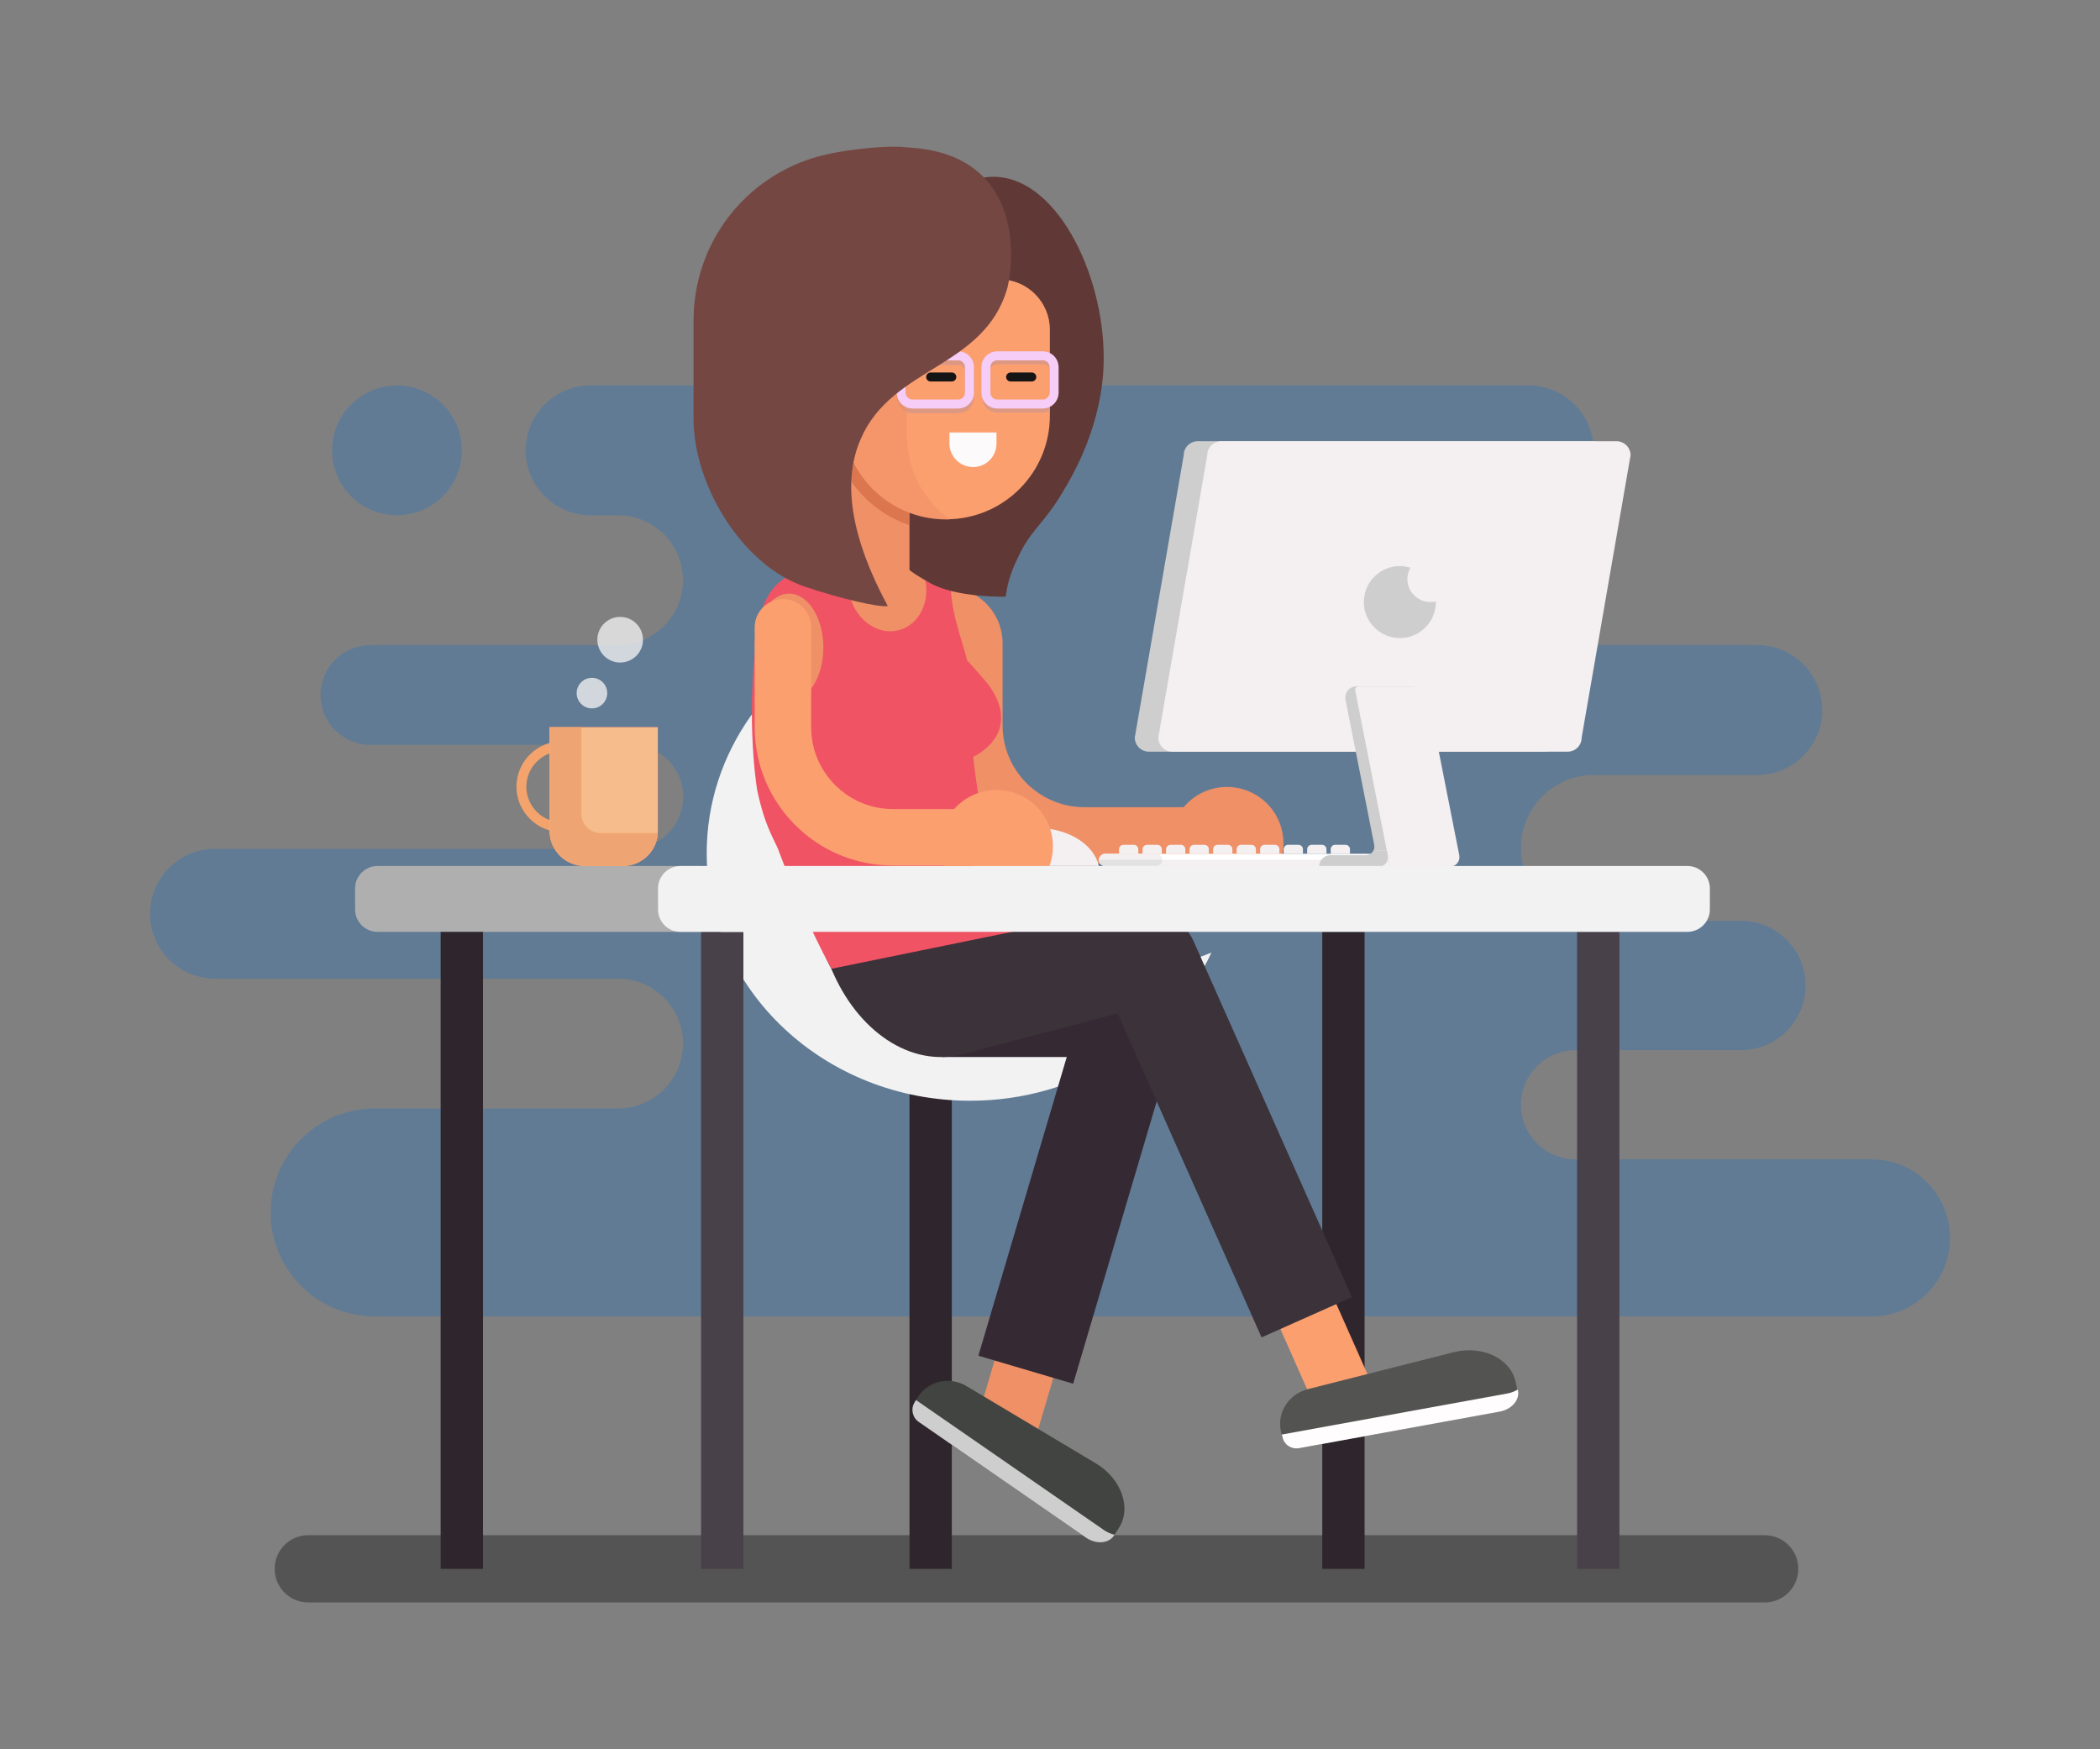 <?xml version="1.0" encoding="UTF-8" standalone="no"?>
<!-- Generator: Adobe Illustrator 23.1.1, SVG Export Plug-In . SVG Version: 6.00 Build 0)  -->

<svg
   version="1.1"
   id="Layer_1"
   x="0px"
   y="0px"
   viewBox="0 0 700 583"
   xml:space="preserve"
   sodipodi:docname="day13-it-girl.svg"
   inkscape:version="1.1.2 (b8e25be8, 2022-02-05)"
   width="700"
   height="583"
   xmlns:inkscape="http://www.inkscape.org/namespaces/inkscape"
   xmlns:sodipodi="http://sodipodi.sourceforge.net/DTD/sodipodi-0.dtd"
   xmlns="http://www.w3.org/2000/svg"
   xmlns:svg="http://www.w3.org/2000/svg"><rect x="0" y="0" width="700" height="583" fill="#808080" stroke="none"/><defs
   id="defs8553" /><sodipodi:namedview
   id="namedview8551"
   pagecolor="#ffffff"
   bordercolor="#666666"
   borderopacity="1.0"
   inkscape:pageshadow="2"
   inkscape:pageopacity="0.0"
   inkscape:pagecheckerboard="0"
   showgrid="false"
   inkscape:zoom="0.816"
   inkscape:cx="366.42157"
   inkscape:cy="512.86765"
   inkscape:window-width="1680"
   inkscape:window-height="997"
   inkscape:window-x="0"
   inkscape:window-y="25"
   inkscape:window-maximized="1"
   inkscape:current-layer="Layer_1" />
<style
   type="text/css"
   id="style8374">
	.st0{fill:#747D7A;}
	.st1{fill:#EEF2F4;}
	.st2{opacity:0.34;}
	.st3{fill:#65706C;}
	.st4{fill:#2F262D;}
	.st5{fill:#FC9F6F;}
	.st6{fill:#F2F2F2;}
	.st7{fill:#3B323A;}
	.st8{fill:#AFAFAF;}
	.st9{fill:#EF9067;}
	.st10{fill:#603936;}
	.st11{fill:#F05364;}
	.st12{fill:#494149;}
	.st13{opacity:0.71;fill:#D36B46;}
	.st14{fill:#DD9883;}
	.st15{fill:none;stroke:#DD9883;stroke-width:3;stroke-linecap:round;stroke-linejoin:round;stroke-miterlimit:10;}
	.st16{opacity:0.6;fill:#EF9067;}
	.st17{fill:none;stroke:#F6CDF7;stroke-width:3;stroke-linecap:round;stroke-linejoin:round;stroke-miterlimit:10;}
	.st18{fill:#FCFAFA;}
	.st19{fill:none;stroke:#161515;stroke-width:3;stroke-linecap:round;stroke-linejoin:round;stroke-miterlimit:10;}
	.st20{fill:#754743;}
	.st21{fill:#F4EFF0;}
	.st22{fill:#FFFFFF;}
	.st23{fill:#E2E2E2;}
	.st24{fill:#352934;}
	.st25{fill:#CECECE;}
	.st26{fill:#535452;}
	.st27{fill:#FFFDFD;}
	.st28{fill:#424441;}
	.st29{fill:#FF6161;}
	.st30{fill:#F4A36C;}
	.st31{fill:#F7BC8B;}
	.st32{fill:#EFA573;}
	.st33{opacity:0.77;fill:#F2F2F2;}
</style>


























































<g
   id="g12759"
   transform="translate(50)"><g
     id="g13866"
     transform="matrix(0.784,0,0,0.784,-109.761,-107.12)"
     style="opacity:0.301;fill:#1c72c6;fill-opacity:1"><path
       id="XMLID_28_"
       class="st3"
       d="M 872,629.5 H 746.1 c -12.8,0 -23.2,-10.4 -23.2,-23.2 v 0 c 0,-12.8 10.4,-23.2 23.2,-23.2 h 70.3 c 15.2,0 27.5,-12.3 27.5,-27.5 v 0 c 0,-15.2 -12.3,-27.5 -27.5,-27.5 h -62.5 c -17.1,0 -31,-13.9 -31,-31 v 0 c 0,-17.1 13.9,-31 31,-31 h 69.5 c 15.2,0 27.6,-12.4 27.6,-27.6 v 0 c 0,-15.2 -12.4,-27.6 -27.6,-27.6 H 723 699 c -15.2,0 -27.6,-12.4 -27.6,-27.6 v 0 c 0,-15.2 12.4,-27.6 27.6,-27.6 h 27.2 c 15.2,0 27.6,-12.4 27.6,-27.6 v 0 c 0,-15.2 -12.4,-27.6 -27.6,-27.6 h -15.5 -2.6 -164.3 -5.6 -171.6 -39.3 c -15.2,0 -27.6,12.4 -27.6,27.6 v 0 c 0,15.2 12.4,27.6 27.6,27.6 H 339 c 15.2,0 27.6,12.4 27.6,27.6 v 0 c 0,15.2 -12.4,27.6 -27.6,27.6 H 233.7 c -11.7,0 -21.2,9.5 -21.2,21.2 v 0 c 0,11.7 9.5,21.2 21.2,21.2 h 110.9 c 12.2,0 22.1,9.9 22.1,22.1 v 0 c 0,12.2 -9.9,22.1 -22.1,22.1 h -177 c -15.2,0 -27.6,12.4 -27.6,27.6 v 0 c 0,15.2 12.4,27.6 27.6,27.6 H 339 c 15.2,0 27.6,12.4 27.6,27.6 v 0 c 0,15.2 -12.4,27.6 -27.6,27.6 H 235.5 c -24.4,0 -44.2,19.8 -44.2,44.2 v 0 c 0,24.4 19.8,44.2 44.2,44.2 h 131.1 58.2 32.7 265.5 149 c 18.4,0 33.3,-14.9 33.3,-33.3 v 0 c 0,-18.6 -14.9,-33.5 -33.3,-33.5 z"
       style="fill:#1c72c6;fill-opacity:1" /><circle
       id="XMLID_45_"
       class="st3"
       cx="245"
       cy="328.1"
       r="27.6"
       style="fill:#1c72c6;fill-opacity:1" /></g><path
     id="XMLID_1_"
     class="st2"
     d="M 538.22,534.118 H 52.764 c -6.194,0 -11.211,-5.018 -11.211,-11.211 v 0 c 0,-6.194 5.018,-11.211 11.211,-11.211 H 538.22 c 6.194,0 11.211,5.018 11.211,11.211 v 0 c 0,6.194 -5.018,11.211 -11.211,11.211 z"
     style="stroke-width:0.784" /><rect
     id="XMLID_114_"
     x="-404.867"
     y="-522.926"
     transform="scale(-1)"
     class="st4"
     width="14.112"
     height="212.309"
     style="stroke-width:0.784" /><path
     id="XMLID_85_"
     class="st5"
     d="m 337.044,353.405 c -2.274,-5.096 0,-11.133 5.174,-13.485 1.333,-0.549 2.744,-0.862 4.155,-0.862 3.998,0 7.683,2.352 9.33,6.037 l 50.176,113.054 -18.659,8.31 z"
     style="stroke-width:0.784" /><rect
     id="XMLID_7_"
     x="-267.271"
     y="-522.926"
     transform="scale(-1)"
     class="st4"
     width="14.112"
     height="212.309"
     style="stroke-width:0.784" /><path
     id="XMLID_80_"
     class="st6"
     d="m 318.463,324.475 c -48.53,0 -87.809,-37.005 -87.809,-82.556 0,-11.76 2.666,-22.971 7.37,-33.163 -30.89,12.779 -52.45,41.866 -52.45,75.578 0,45.629 39.279,82.556 87.809,82.556 35.986,0 66.876,-20.306 80.439,-49.392 -10.898,4.469 -22.815,6.978 -35.359,6.978 z"
     style="stroke-width:0.784" /><ellipse
     id="XMLID_15_"
     class="st7"
     cx="269.855"
     cy="302.68"
     rx="48.06"
     ry="44.14"
     style="stroke-width:0.784" /><path
     id="XMLID_4_"
     class="st8"
     d="M 183.301,310.598 H 75.813 c -4.077,0 -7.448,-3.371 -7.448,-7.448 V 296.094 c 0,-4.077 3.371,-7.448 7.448,-7.448 H 183.301 c 4.077,0 7.448,3.371 7.448,7.448 v 7.056 c 0,4.077 -3.371,7.448 -7.448,7.448 z"
     style="stroke-width:0.784" /><path
     id="XMLID_19_"
     class="st9"
     d="m 311.486,269.046 c -15.053,0 -27.283,-12.23 -27.283,-27.283 v -27.283 c 0,-10.427 -8.389,-18.816 -18.816,-18.816 v 0 46.1 c 0,25.48 20.619,46.1 46.1,46.1 h 38.181 v -18.816 z"
     style="stroke-width:0.784" /><path
     id="XMLID_8_"
     class="st10"
     d="m 317.679,125.024 c -2.822,35.672 -34.183,75.186 -63.505,70.169 -28.067,-4.782 -47.354,-49.079 -37.867,-80.125 5.88,-19.13 22.031,-31.125 35.045,-40.768 13.485,-10.035 22.579,-16.778 32.928,-15.131 20.541,3.136 35.672,37.475 33.399,65.857 z"
     style="stroke-width:0.784" /><path
     id="XMLID_30_"
     class="st11"
     d="m 278.087,226.553 c -0.549,-0.627 -4.939,-5.723 -5.723,-6.429 -2.038,-8.389 -6.194,-17.64 -5.331,-28.459 -5.88,-4.312 -15.602,-9.8 -26.656,-9.016 -3.293,0.235 -6.742,1.019 -8.467,1.411 -9.565,2.195 -15.602,5.723 -17.562,6.899 -2.666,1.646 -3.998,2.43 -5.566,3.998 -4.234,4.39 -5.253,9.722 -5.802,12.858 -4.704,27.283 -1.019,53.469 -0.549,55.743 0.862,4.155 2.038,7.84 2.038,7.84 1.96,6.194 4.312,10.035 4.939,11.76 3.136,8.467 10.27,26.264 17.797,39.828 5.488,0.862 17.954,6.35 26.186,3.528 12.544,-4.312 38.416,-13.955 47.668,-15.915 -11.525,-12.936 -22.109,-27.362 -24.853,-44.924 -0.706,-4.547 -1.333,-9.016 -1.803,-13.407 1.098,-0.549 7.762,-3.92 9.094,-10.662 1.411,-7.291 -4.312,-13.799 -5.41,-15.053 z"
     style="stroke-width:0.784" /><ellipse
     id="XMLID_48_"
     transform="rotate(-15.582)"
     class="st9"
     cx="184.185"
     cy="254.405"
     rx="12.857"
     ry="14.974"
     style="stroke-width:0.784" /><path
     id="XMLID_20_"
     class="st10"
     d="m 243.748,177.787 c 4.312,10.192 11.446,13.72 15.994,16.386 8.859,5.174 25.48,4.704 25.48,4.704 0.549,-3.606 1.098,-6.742 3.92,-12.701 4.077,-8.859 7.84,-10.976 13.093,-18.973 7.84,-12.074 11.76,-26.656 9.251,-28.067 -1.803,-1.098 -6.742,4.547 -9.957,7.84 -9.173,9.408 -29.714,23.363 -57.781,30.811 z"
     style="stroke-width:0.784" /><path
     id="XMLID_10_"
     class="st9"
     d="m 243.434,200.21 h -3.293 c -7.213,0 -13.015,-5.802 -13.015,-13.015 v -49.471 h 26.029 v 52.685 c 0,5.41 -4.39,9.8 -9.722,9.8 z"
     style="stroke-width:0.784" /><rect
     id="XMLID_5_"
     x="-111.002"
     y="-522.926"
     transform="scale(-1)"
     class="st4"
     width="14.112"
     height="212.309"
     style="stroke-width:0.784" /><rect
     id="XMLID_96_"
     x="-197.8"
     y="-522.926"
     transform="scale(-1)"
     class="st12"
     width="14.112"
     height="212.309"
     style="stroke-width:0.784" /><rect
     id="XMLID_102_"
     x="-489.808"
     y="-522.926"
     transform="scale(-1)"
     class="st12"
     width="14.112"
     height="212.309"
     style="stroke-width:0.784" /><path
     id="XMLID_27_"
     class="st13"
     d="m 227.127,142.978 c 1.725,14.975 12.074,27.362 26.029,32.066 v -40.298 h -26.029 z"
     style="stroke-width:0.784" /><path
     id="XMLID_6_"
     class="st5"
     d="m 265.386,173.083 v 0 c -19.13,0 -34.575,-15.445 -34.575,-34.575 V 96.329 c 0,-1.803 1.411,-3.214 3.214,-3.214 h 49.157 c 9.251,0 16.778,7.526 16.778,16.778 v 28.616 c 0,19.13 -15.445,34.575 -34.575,34.575 z"
     style="stroke-width:0.784" /><path
     id="XMLID_29_"
     class="st14"
     d="m 299.961,133.57 c -0.392,0.941 -1.333,1.568 -2.352,1.568 h -15.21 c -1.411,0 -2.587,-1.176 -2.587,-2.587 v -8.546 c 0,-1.411 1.176,-2.587 2.587,-2.587 h 15.21 c 1.019,0 1.96,0.627 2.352,1.568 v -3.293 c -0.706,-0.392 -1.49,-0.627 -2.352,-0.627 h -15.21 c -2.744,0 -4.939,2.195 -4.939,4.939 v 8.546 c 0,2.744 2.195,4.939 4.939,4.939 h 15.21 c 0.862,0 1.646,-0.235 2.352,-0.627 z"
     style="stroke-width:0.784" /><path
     id="XMLID_13_"
     class="st15"
     d="m 269.385,136.235 h -15.21 c -2.117,0 -3.763,-1.725 -3.763,-3.763 v -8.546 c 0,-2.117 1.725,-3.763 3.763,-3.763 h 15.21 c 2.117,0 3.763,1.725 3.763,3.763 v 8.546 c 0,2.117 -1.725,3.763 -3.763,3.763 z" /><path
     id="XMLID_36_"
     class="st16"
     d="m 252.293,145.094 v -42.18 c 0,-1.803 1.411,-3.214 3.214,-3.214 l 28.381,-9.957 c -3.058,-3.998 4.704,3.45 -0.706,3.45 h -49.157 c -1.803,0 -3.214,1.411 -3.214,3.214 v 42.18 c 0,19.13 15.445,34.575 34.575,34.575 v 0 c 0.392,0 0.784,0 1.254,0 -8.702,-6.35 -14.347,-16.543 -14.347,-28.067 z"
     style="stroke-width:0.784" /><path
     id="XMLID_14_"
     class="st17"
     d="m 297.609,134.667 h -15.21 c -2.117,0 -3.763,-1.725 -3.763,-3.763 v -8.546 c 0,-2.117 1.725,-3.763 3.763,-3.763 h 15.21 c 2.117,0 3.763,1.725 3.763,3.763 v 8.546 c 0,2.117 -1.725,3.763 -3.763,3.763 z" /><path
     id="XMLID_17_"
     class="st18"
     d="m 274.402,155.678 v 0 c -4.39,0 -7.918,-3.528 -7.918,-7.84 v -3.685 h 15.68 v 3.685 c 0,4.312 -3.45,7.84 -7.762,7.84 z"
     style="stroke-width:0.784" /><line
     id="XMLID_11_"
     class="st19"
     x1="260.212"
     y1="125.651"
     x2="267.268"
     y2="125.651" /><line
     id="XMLID_22_"
     class="st19"
     x1="286.868"
     y1="125.651"
     x2="293.924"
     y2="125.651" /><path
     id="XMLID_9_"
     class="st17"
     d="m 269.385,134.667 h -15.21 c -2.117,0 -3.763,-1.725 -3.763,-3.763 v -8.546 c 0,-2.117 1.725,-3.763 3.763,-3.763 h 15.21 c 2.117,0 3.763,1.725 3.763,3.763 v 8.546 c 0,2.117 -1.725,3.763 -3.763,3.763 z" /><path
     id="XMLID_23_"
     class="st20"
     d="M 279.89,61.363 C 270.404,49.132 254.253,49.367 251.274,49.054 c -2.666,-0.549 -17.327,0.157 -28.067,2.979 -24.775,6.586 -42.023,29.008 -42.023,54.724 v 32.928 c 0,22.109 16.307,48.922 37.24,55.9 11.603,3.92 24.461,6.899 27.519,6.429 -15.523,-28.773 -13.406,-45.786 -9.016,-55.743 10.506,-24.304 41.317,-23.442 48.922,-50.49 0.157,-0.784 4.939,-20.306 -5.958,-34.418 z"
     style="stroke-width:0.784" /><path
     id="XMLID_21_"
     class="st11"
     d="M 269.62,199.661"
     style="stroke-width:0.784" /><path
     id="XMLID_32_"
     class="st9"
     d="m 376.637,287.627 c 0.784,-2.038 1.176,-4.234 1.176,-6.507 0,-10.427 -8.389,-18.816 -18.816,-18.816 -10.427,0 -18.816,8.389 -18.816,18.816 0,2.274 0.392,4.469 1.176,6.507 z"
     style="stroke-width:0.784" /><path
     id="XMLID_42_"
     class="st21"
     d="m 316.268,288.646 c -1.568,-7.213 -10.27,-12.701 -20.855,-12.701 -10.506,0 -19.287,5.488 -20.855,12.701 z"
     style="stroke-width:0.784" /><ellipse
     id="XMLID_16_"
     class="st9"
     cx="213.015"
     cy="215.812"
     rx="11.446"
     ry="17.954"
     style="stroke-width:0.784" /><path
     id="XMLID_24_"
     class="st5"
     d="m 247.668,269.673 c -15.053,0 -27.283,-12.23 -27.283,-27.283 v -33.32 c 0,-5.174 -4.234,-9.408 -9.408,-9.408 v 0 c -5.174,0 -9.408,4.234 -9.408,9.408 v 33.32 c 0,25.48 20.619,46.1 46.1,46.1 h 38.181 v -18.816 h -19.13 z"
     style="stroke-width:0.784" /><path
     id="XMLID_33_"
     class="st22"
     d="m 406.194,288.646 h -87.809 c -1.098,0 -2.038,-0.941 -2.038,-2.038 v 0 c 0,-1.098 0.941,-2.038 2.038,-2.038 h 87.887 c 1.098,0 2.038,0.941 2.038,2.038 v 0 c 0,1.098 -0.941,2.038 -2.117,2.038 z"
     style="stroke-width:0.784" /><path
     id="XMLID_76_"
     class="st21"
     d="m 406.194,286.608 h -87.809 c -0.784,0 -1.411,-0.392 -1.803,-1.019 -0.157,0.314 -0.314,0.627 -0.314,1.019 0,1.098 0.941,2.038 2.038,2.038 h 87.887 c 1.098,0 2.038,-0.941 2.038,-2.038 0,-0.392 -0.078,-0.706 -0.314,-1.019 -0.314,0.549 -0.941,1.019 -1.725,1.019 z"
     style="stroke-width:0.784" /><path
     id="XMLID_70_"
     class="st21"
     d="m 335.398,288.646 h -17.013 c -1.098,0 -2.038,-0.941 -2.038,-2.038 v 0 c 0,-1.098 0.941,-2.038 2.038,-2.038 h 17.013 c 1.098,0 2.038,0.941 2.038,2.038 v 0 c 0,1.098 -0.862,2.038 -2.038,2.038 z"
     style="stroke-width:0.784" /><g
     id="XMLID_37_"
     transform="matrix(0.784,0,0,0.784,-109.761,-107.12)">
	<g
   id="XMLID_148_">
		<path
   id="XMLID_150_"
   class="st21"
   d="M 650.2,499.6 H 642 v -1.9 c 0,-1 0.8,-1.9 1.9,-1.9 h 4.4 c 1,0 1.9,0.8 1.9,1.9 z" />
	</g>
	<g
   id="XMLID_145_">
		<path
   id="XMLID_147_"
   class="st21"
   d="M 640.2,499.6 H 632 v -1.9 c 0,-1 0.8,-1.9 1.9,-1.9 h 4.4 c 1,0 1.9,0.8 1.9,1.9 z" />
	</g>
	<g
   id="XMLID_142_">
		<path
   id="XMLID_144_"
   class="st21"
   d="M 630.2,499.6 H 622 v -1.9 c 0,-1 0.8,-1.9 1.9,-1.9 h 4.4 c 1,0 1.9,0.8 1.9,1.9 z" />
	</g>
	<g
   id="XMLID_139_">
		<path
   id="XMLID_141_"
   class="st21"
   d="M 620.2,499.6 H 612 v -1.9 c 0,-1 0.8,-1.9 1.9,-1.9 h 4.4 c 1,0 1.9,0.8 1.9,1.9 z" />
	</g>
	<g
   id="XMLID_136_">
		<path
   id="XMLID_138_"
   class="st21"
   d="M 610.2,499.6 H 602 v -1.9 c 0,-1 0.8,-1.9 1.9,-1.9 h 4.4 c 1,0 1.9,0.8 1.9,1.9 z" />
	</g>
	<g
   id="XMLID_133_">
		<path
   id="XMLID_135_"
   class="st21"
   d="M 600.2,499.6 H 592 v -1.9 c 0,-1 0.8,-1.9 1.9,-1.9 h 4.4 c 1,0 1.9,0.8 1.9,1.9 z" />
	</g>
	<g
   id="XMLID_130_">
		<path
   id="XMLID_132_"
   class="st21"
   d="M 590.2,499.6 H 582 v -1.9 c 0,-1 0.8,-1.9 1.9,-1.9 h 4.4 c 1,0 1.9,0.8 1.9,1.9 z" />
	</g>
	<g
   id="XMLID_127_">
		<path
   id="XMLID_129_"
   class="st21"
   d="M 580.2,499.6 H 572 v -1.9 c 0,-1 0.8,-1.9 1.9,-1.9 h 4.4 c 1,0 1.9,0.8 1.9,1.9 z" />
	</g>
	<g
   id="XMLID_124_">
		<path
   id="XMLID_126_"
   class="st21"
   d="M 570.2,499.6 H 562 v -1.9 c 0,-1 0.8,-1.9 1.9,-1.9 h 4.4 c 1,0 1.9,0.8 1.9,1.9 z" />
	</g>
	<g
   id="XMLID_121_">
		<path
   id="XMLID_123_"
   class="st21"
   d="M 560.2,499.6 H 552 v -1.9 c 0,-1 0.8,-1.9 1.9,-1.9 h 4.4 c 1,0 1.9,0.8 1.9,1.9 z" />
	</g>
</g><path
     id="XMLID_74_"
     class="st23"
     d="m 318.385,288.646 h 17.013 c 1.098,0 2.038,-0.941 2.038,-2.038 h -21.168 c 0,1.098 0.941,2.038 2.117,2.038 z"
     style="stroke-width:0.784" /><path
     id="XMLID_71_"
     class="st24"
     d="m 325.99,352.307 h -62.015 l -0.47,-32.928 h 76.833 c 5.174,0 9.33,4.155 9.33,9.33 v 0 c -0.078,13.093 -10.662,23.599 -23.677,23.599 z"
     style="stroke-width:0.784" /><path
     id="XMLID_100_"
     class="st9"
     d="m 276.127,471.711 38.024,-128.577 c 1.254,-4.312 5.253,-7.291 9.8,-7.291 0.941,0 1.96,0.157 2.901,0.392 5.41,1.568 8.467,7.291 6.899,12.701 l -38.024,128.577 z"
     style="stroke-width:0.784" /><path
     id="XMLID_72_"
     class="st24"
     d="m 307.722,461.206 -31.595,-9.33 39.828,-134.614 c 2.587,-8.702 11.76,-13.72 20.463,-11.133 v 0 c 8.702,2.587 13.72,11.76 11.133,20.463 z"
     style="stroke-width:0.784" /><g
     id="XMLID_31_"
     transform="matrix(0.784,0,0,0.784,-109.761,-107.12)">
	<path
   id="XMLID_25_"
   class="st25"
   d="m 732.7,456.2 h -168 c -3.3,0 -6,-2.7 -6,-6 l 20.8,-120 c 0,-3.3 2.7,-6 6,-6 h 168 c 3.3,0 6,2.7 6,6 l -20.8,120 c 0,3.3 -2.6,6 -6,6 z" />
	<path
   id="XMLID_26_"
   class="st21"
   d="m 742.7,456.2 h -168 c -3.3,0 -6,-2.7 -6,-6 l 20.8,-120 c 0,-3.3 2.7,-6 6,-6 h 168 c 3.3,0 6,2.7 6,6 l -20.8,120 c 0,3.3 -2.6,6 -6,6 z" />
	<path
   id="XMLID_41_"
   class="st25"
   d="M 691.4,498.3 677.6,428.4 H 653 c -3,0 -5.3,2.8 -4.7,5.7 l 12.2,61.7 c 0.5,2.3 -1.3,4.4 -3.6,4.4 h -15 c -2.7,0 -4.8,2.2 -4.8,4.8 v 0 h 25.2 v 0 h 23.4 c 3.7,0.1 6.4,-3.2 5.7,-6.7 z" />
	<path
   id="XMLID_34_"
   class="st21"
   d="m 692.7,505.1 h -25.5 l -14.8,-75 c -0.2,-0.9 0.5,-1.6 1.4,-1.6 h 28.7 l 14.2,71.9 c 0.4,2.4 -1.5,4.7 -4,4.7 z" />
	<polygon
   id="XMLID_38_"
   class="st21"
   points="662.4,505.1 667.2,505.1 665.9,498.3 661,498.3 " />
	<path
   id="XMLID_35_"
   class="st25"
   d="m 662.4,505.1 v 0 c 2.5,0 4.4,-2.3 3.9,-4.8 l -0.4,-2 h -5.4 z" />
	<path
   id="XMLID_69_"
   class="st25"
   d="m 684.4,392.6 c -5.4,0 -9.8,-4.4 -9.8,-9.8 0,-1.8 0.5,-3.4 1.3,-4.8 -1.4,-0.4 -2.9,-0.7 -4.5,-0.7 -8.5,0 -15.3,6.9 -15.3,15.3 0,8.4 6.9,15.3 15.3,15.3 8.5,0 15.3,-6.9 15.3,-15.3 0,-0.1 0,-0.2 0,-0.3 -0.8,0.2 -1.5,0.3 -2.3,0.3 z" />
</g><path
     id="XMLID_66_"
     class="st7"
     d="m 335.633,334.354 -64.602,17.013 c -17.562,4.626 -35.359,-7.84 -43.904,-28.459 l 100.118,-20.463 c 8.781,-2.274 17.797,2.979 20.071,11.76 v 0 c 2.352,8.859 -2.901,17.875 -11.682,20.149 z"
     style="stroke-width:0.784" /><path
     id="XMLID_68_"
     class="st7"
     d="M 400.627,432.354 370.521,445.761 317.758,327.062 c -3.685,-8.31 0.078,-18.032 8.389,-21.717 v 0 c 8.31,-3.685 18.032,0.078 21.717,8.389 z"
     style="stroke-width:0.784" /><path
     id="XMLID_2_"
     class="st6"
     d="M 176.793,310.598 H 512.505 c 4.077,0 7.448,-3.371 7.448,-7.448 V 296.094 c 0,-4.077 -3.371,-7.448 -7.448,-7.448 H 176.793 c -4.077,0 -7.448,3.371 -7.448,7.448 v 7.056 c 0,4.077 3.293,7.448 7.448,7.448 z"
     style="stroke-width:0.784" /><path
     id="XMLID_73_"
     class="st26"
     d="m 449.706,470.535 -66.719,12.152 c -2.587,0.47 -5.018,-1.176 -5.566,-3.606 l -0.47,-2.117 c -1.333,-6.115 2.587,-12.309 9.016,-13.955 l 48.608,-12.309 c 9.408,-2.352 18.895,1.96 20.619,9.878 l 0.627,2.822 c 0.706,3.214 -2.038,6.429 -6.115,7.134 z"
     style="stroke-width:0.784" /><path
     id="XMLID_95_"
     class="st27"
     d="m 452.293,464.499 -74.559,13.563 c -0.157,0 -0.314,0.078 -0.47,0.078 l 0.235,0.941 c 0.549,2.509 2.979,4.077 5.566,3.606 l 66.719,-12.152 c 4.077,-0.706 6.899,-3.92 6.194,-7.134 l -0.078,-0.235 c -1.098,0.627 -2.274,1.098 -3.606,1.333 z"
     style="stroke-width:0.784" /><path
     id="XMLID_89_"
     class="st28"
     d="m 311.956,512.48 -55.743,-38.573 c -2.117,-1.49 -2.744,-4.39 -1.333,-6.507 l 1.176,-1.882 c 3.371,-5.253 10.584,-6.899 16.229,-3.45 l 43.042,25.715 c 8.389,5.018 11.995,14.818 7.605,21.56 l -1.568,2.43 c -1.725,2.744 -6.037,3.058 -9.408,0.706 z"
     style="stroke-width:0.784" /><path
     id="XMLID_87_"
     class="st25"
     d="m 318.071,510.049 -62.328,-43.12 c -0.157,-0.078 -0.235,-0.235 -0.392,-0.314 l -0.47,0.784 c -1.333,2.117 -0.784,5.018 1.333,6.507 l 55.743,38.573 c 3.371,2.352 7.683,2.038 9.408,-0.706 l 0.157,-0.235 c -1.176,-0.235 -2.352,-0.784 -3.45,-1.49 z"
     style="stroke-width:0.784" /><path
     id="XMLID_86_"
     class="st29"
     d="m 157.585,288.646 h -12.701 c -6.429,0 -11.682,-5.253 -11.682,-11.682 v -34.575 h 36.064 v 34.575 c 0.078,6.429 -5.174,11.682 -11.682,11.682 z"
     style="stroke-width:0.784" /><path
     id="XMLID_112_"
     class="st30"
     d="m 137.28,247.094 c -8.389,0 -15.131,6.821 -15.131,15.131 0,8.31 6.821,15.131 15.131,15.131 8.31,0 15.131,-6.821 15.131,-15.131 0,-8.31 -6.821,-15.131 -15.131,-15.131 z m 0,26.97 c -6.507,0 -11.838,-5.331 -11.838,-11.838 0,-6.507 5.331,-11.838 11.838,-11.838 6.507,0 11.838,5.331 11.838,11.838 -0.078,6.586 -5.331,11.838 -11.838,11.838 z"
     style="stroke-width:0.784" /><path
     id="XMLID_97_"
     class="st31"
     d="m 157.585,288.646 h -12.701 c -6.429,0 -11.682,-5.253 -11.682,-11.682 v -34.575 h 36.064 v 34.575 c 0.078,6.429 -5.174,11.682 -11.682,11.682 z"
     style="stroke-width:0.784" /><path
     id="XMLID_108_"
     class="st32"
     d="m 150.294,277.67 c -3.606,0 -6.507,-2.901 -6.507,-6.507 v -28.773 h -10.584 v 34.575 c 0,6.429 5.253,11.682 11.682,11.682 h 12.701 c 6.194,0 11.29,-4.861 11.682,-10.976 z"
     style="stroke-width:0.784" /><path
     id="XMLID_18_"
     class="st5"
     d="m 299.804,288.646 c 0.784,-2.038 1.176,-4.234 1.176,-6.507 0,-10.427 -8.389,-18.816 -18.816,-18.816 -10.427,0 -18.816,8.389 -18.816,18.816 0,2.274 0.392,4.469 1.176,6.507 z"
     style="stroke-width:0.784" /><path
     id="XMLID_44_"
     class="st11"
     d="M 198.589,199.504"
     style="stroke-width:0.784" /><circle
     id="XMLID_12_"
     class="st33"
     cx="147.315"
     cy="231.021"
     r="5.096"
     style="stroke-width:0.784" /><circle
     id="XMLID_43_"
     class="st33"
     cx="156.723"
     cy="213.225"
     r="7.605"
     style="stroke-width:0.784" /></g>

</svg>
